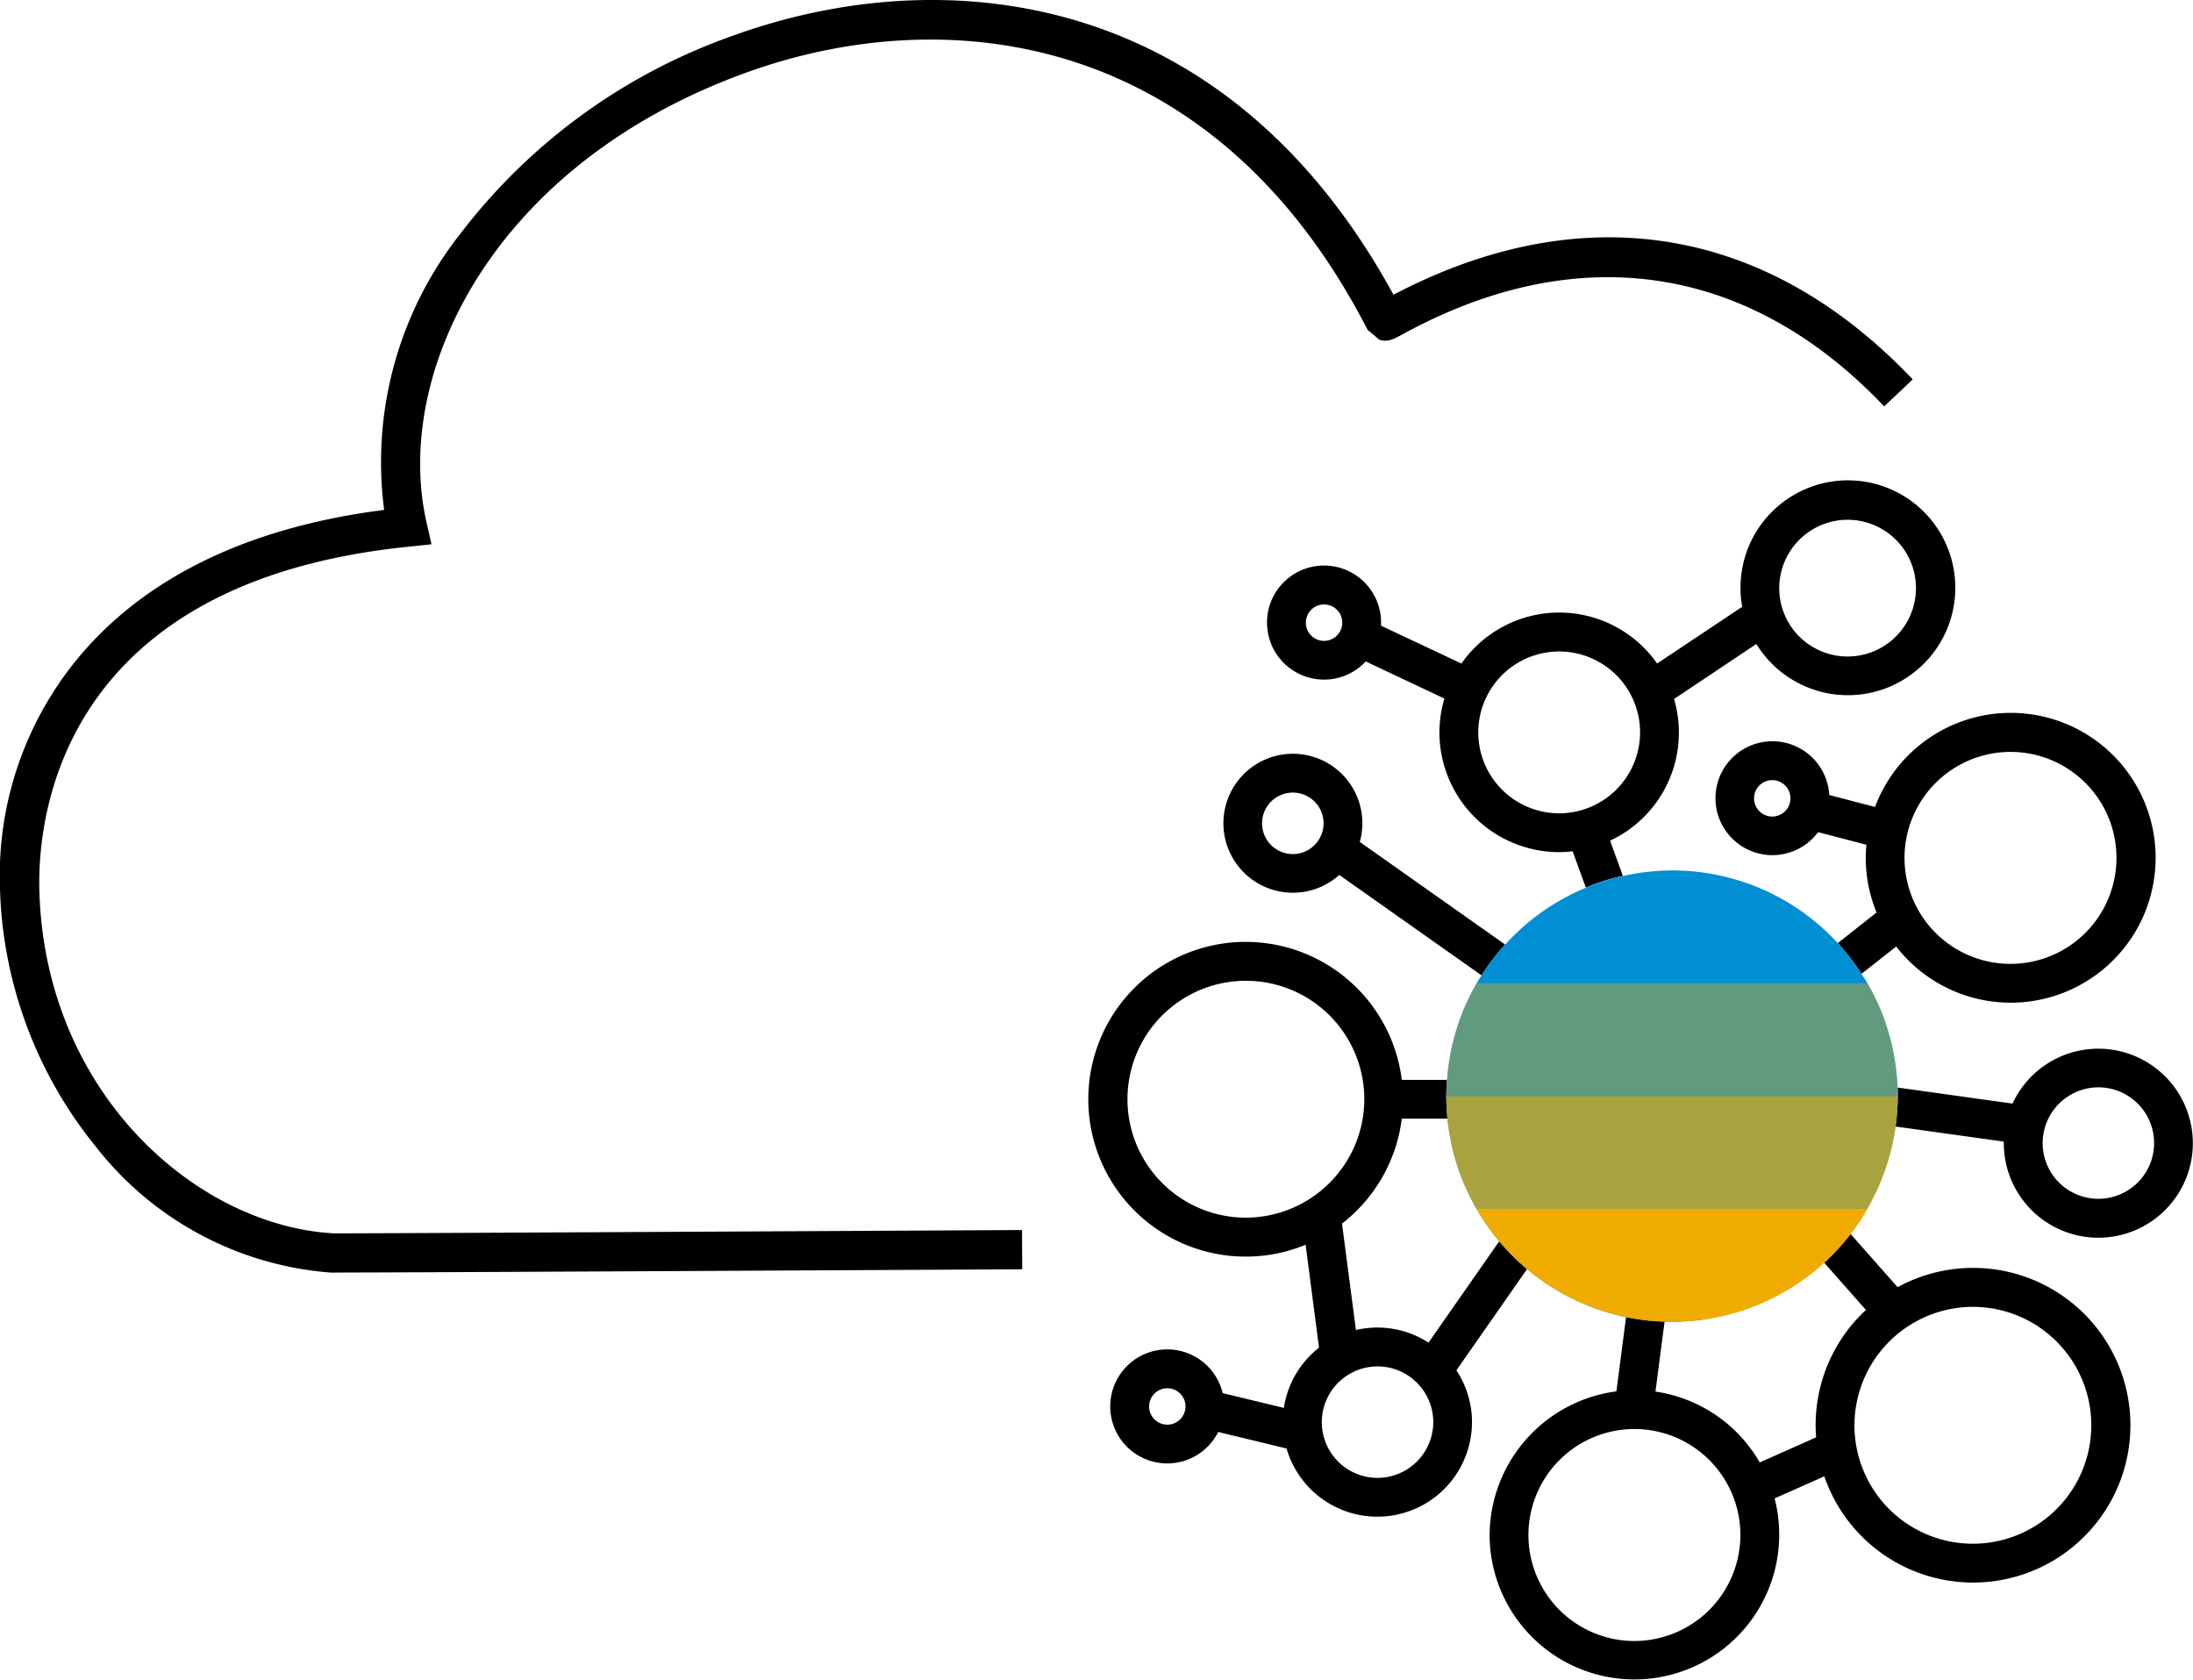 <svg id="Group_844" data-name="Group 844" xmlns="http://www.w3.org/2000/svg" xmlns:xlink="http://www.w3.org/1999/xlink" width="94.443" height="72.335" viewBox="0 0 94.443 72.335">
  <defs>
    <clipPath id="clip-path">
      <rect id="Rectangle_264" data-name="Rectangle 264" width="94.443" height="72.335" fill="none"/>
    </clipPath>
    <clipPath id="clip-path-6">
      <rect id="Rectangle_260" data-name="Rectangle 260" width="19.441" height="4.86" fill="none"/>
    </clipPath>
  </defs>
  <g id="Group_843" data-name="Group 843" clip-path="url(#clip-path)">
    <g id="Group_828" data-name="Group 828">
      <g id="Group_827" data-name="Group 827" clip-path="url(#clip-path)">
        <path id="Path_148" data-name="Path 148" d="M14.562,54.8h-.3A14.192,14.192,0,0,1,4.1,49.343,18.432,18.432,0,0,1,0,38.288,14.7,14.7,0,0,1,3.943,27.675c2.906-3.1,7.143-5.02,12.6-5.718a15.874,15.874,0,0,1,3.276-11.883A25.356,25.356,0,0,1,31.511,1.556c9.11-3.318,21.29-2.08,28.5,11.136,8.141-4.27,16.069-2.983,22.362,3.646L81.144,17.5c-5.814-6.124-13.169-7.234-20.707-3.123-.431.235-.668.365-1.032.253l-.506-.423C52.251,1.273,40.691.011,32.089,3.144,21.217,7.1,16.907,16.075,18.371,22.506l.212.932-.952.1c-15.054,1.514-16,11.648-15.938,14.717C1.885,47,8.415,52.773,14.356,53.109c.481.011,19.615-.089,29.658-.142l.009,1.69c-6.481.035-26.736.141-29.461.141m71.729-5.574c0-.022,0-.043,0-.065l-4.661-.65a9.784,9.784,0,0,0,.1-1.311c0-.044,0-.087,0-.131,0,.022,0,.042,0,.064,0-.1-.006-.2-.01-.3l4.951.691a4.07,4.07,0,1,1-.375,1.7m1.672,0a2.4,2.4,0,1,0,2.4-2.4,2.407,2.407,0,0,0-2.4,2.4m-8.271,3.916,2.025,2.29a6.775,6.775,0,1,1-3.157,8.145l-2.14.951A6.236,6.236,0,1,1,64.151,66.1a6.276,6.276,0,0,1,5.46-6.186l.417-3.2.01,0a9.666,9.666,0,0,0,1.3.177l.054,0c.1.006.195.006.292.01v.028l-.39,2.994a6.215,6.215,0,0,1,4.49,3.051l2.429-1.08c-.015-.177-.022-.354-.022-.527a6.762,6.762,0,0,1,2.166-4.959l-1.8-2.037a9.771,9.771,0,0,0,1.138-1.237M74.951,66.1a4.564,4.564,0,1,0-4.565,4.564A4.57,4.57,0,0,0,74.951,66.1m4.912-4.725a5.1,5.1,0,1,0,5.1-5.1,5.11,5.11,0,0,0-5.1,5.1M79.346,40.83c-.065-.074-.133-.146-.2-.219l1.669-1.317a6.16,6.16,0,0,1-.464-2.355c0-.183.009-.371.027-.562l-2.08-.543a2.452,2.452,0,1,1,.48-1.6l1.972.515a6.24,6.24,0,1,1,.911,6.01l-1.5,1.18c-.054-.083-.1-.169-.16-.25a9.818,9.818,0,0,0-.659-.855m2.677-3.891a4.564,4.564,0,1,0,4.564-4.565,4.569,4.569,0,0,0-4.564,4.565m-4.912-2.565a.784.784,0,1,0-.784.784.785.785,0,0,0,.784-.784M68.569,38.11c-.093.035-.182.076-.273.114l-.57-1.567a4.79,4.79,0,0,1-.58.038,5.162,5.162,0,0,1-5.156-5.156,5.09,5.09,0,0,1,.215-1.457l-3.39-1.6a2.434,2.434,0,0,1-1.794.783,2.456,2.456,0,1,1,2.456-2.456c0,.045,0,.09,0,.135l3.461,1.629a5.141,5.141,0,0,1,8.427,0l3.664-2.443a4.508,4.508,0,0,1-.074-.809,4.626,4.626,0,1,1,.684,2.41L72.094,30.1a5.133,5.133,0,0,1-2.755,6.1l.552,1.517c-.1.022-.2.041-.291.065a9.516,9.516,0,0,0-1.03.326m8.054-12.782a2.944,2.944,0,1,0,2.944-2.944,2.948,2.948,0,0,0-2.944,2.944M57.806,26.813a.784.784,0,1,0-.784.784.785.785,0,0,0,.784-.784m12.825,4.725a3.484,3.484,0,1,0-3.484,3.484,3.488,3.488,0,0,0,3.484-3.484M65.766,54.645l-3.045,4.363a4.03,4.03,0,0,1,.671,2.231,4.074,4.074,0,0,1-7.986,1.135l-2.943-.711a2.455,2.455,0,1,1,.193-1.673l2.634.636a4.056,4.056,0,0,1,1.514-2.592L56.227,53.6a6.7,6.7,0,0,1-2.581.511A6.776,6.776,0,1,1,60.369,46.5h1.95c0,.057-.011.114-.014.172-.011.175-.018.351-.018.529,0,.328.022.651.053.971H60.369a6.777,6.777,0,0,1-2.575,4.518l.6,4.583a4.044,4.044,0,0,1,3.125.543l3.05-4.369a9.792,9.792,0,0,0,1.2,1.2M51.055,60.564a.784.784,0,1,0-.784.784.785.785,0,0,0,.784-.784m7.7-13.23a5.1,5.1,0,1,0-5.1,5.1,5.11,5.11,0,0,0,5.1-5.1m2.97,13.906a2.4,2.4,0,1,0-2.4,2.4,2.407,2.407,0,0,0,2.4-2.4m2.24-19.488c-.055.082-.105.167-.158.251l-6.129-4.326a2.992,2.992,0,1,1,.993-2.222,2.945,2.945,0,0,1-.111.8l6.261,4.419c-.067.074-.136.145-.2.221a9.823,9.823,0,0,0-.656.859M57,35.454a1.324,1.324,0,1,0-1.324,1.324A1.326,1.326,0,0,0,57,35.454" transform="translate(0 0)"/>
      </g>
    </g>
    <g id="Group_830" data-name="Group 830">
      <g id="Group_829" data-name="Group 829" clip-path="url(#clip-path)">
        <path id="Path_149" data-name="Path 149" d="M166.885,98.313c0-.079,0-.157-.008-.235,0-.06,0-.12-.006-.18,0-.079-.01-.158-.016-.237-.01-.122-.023-.243-.037-.364,0-.02,0-.041-.006-.061-.009-.076-.021-.152-.032-.228-.008-.055-.019-.109-.028-.164-.012-.075-.024-.15-.038-.224s-.023-.122-.035-.182q-.052-.247-.117-.49c-.014-.052-.029-.1-.044-.156q-.063-.221-.135-.439c-.01-.03-.019-.06-.029-.09a9.7,9.7,0,0,0-.769-1.679c-.08-.139-.17-.27-.258-.4-.054-.083-.1-.169-.16-.25a9.758,9.758,0,0,0-.659-.855c-.065-.075-.133-.146-.2-.219a9.65,9.65,0,0,0-9.255-2.893c-.1.022-.195.041-.291.065a9.713,9.713,0,0,0-1.031.326c-.092.035-.182.076-.273.114a9.731,9.731,0,0,0-3.479,2.449c-.067.074-.136.145-.2.22a9.752,9.752,0,0,0-.656.859c-.055.082-.1.167-.158.251-.072.112-.146.221-.212.337a9.656,9.656,0,0,0-1.272,4.159c0,.057-.011.114-.014.172-.011.175-.018.351-.018.529a9.654,9.654,0,0,0,1.01,4.313q.138.278.294.547a9.767,9.767,0,0,0,6.438,4.658l.01,0a9.663,9.663,0,0,0,1.3.177l.054,0c.1.006.195.006.292.01s.214.011.323.011a9.776,9.776,0,0,0,9.72-9.72c0-.044,0-.087,0-.131" transform="translate(-85.162 -51.244)" fill="#008fd3"/>
      </g>
    </g>
    <g id="Group_832" data-name="Group 832">
      <g id="Group_831" data-name="Group 831" clip-path="url(#clip-path)">
        <path id="Path_150" data-name="Path 150" d="M158.282,128.075l.054,0c.2.012.408.021.615.021a9.7,9.7,0,0,0,8.417-4.86H150.534a9.688,9.688,0,0,0,7.748,4.838" transform="translate(-86.944 -71.178)" fill="#f0ab00"/>
      </g>
    </g>
    <g id="Group_837" data-name="Group 837">
      <g id="Group_836" data-name="Group 836" clip-path="url(#clip-path)">
        <g id="Group_835" data-name="Group 835" transform="translate(62.286 47.199)" opacity="0.7">
          <g id="Group_834" data-name="Group 834">
            <g id="Group_833" data-name="Group 833" clip-path="url(#clip-path-6)">
              <path id="Path_151" data-name="Path 151" d="M166.889,111.733H147.448a9.672,9.672,0,0,0,1.01,4.313q.139.278.294.547h16.833a9.675,9.675,0,0,0,1.3-4.86" transform="translate(-147.448 -111.733)" fill="#f0ab00"/>
            </g>
          </g>
        </g>
      </g>
    </g>
    <g id="Group_842" data-name="Group 842">
      <g id="Group_841" data-name="Group 841" clip-path="url(#clip-path)">
        <g id="Group_840" data-name="Group 840" transform="translate(62.286 42.339)" opacity="0.4">
          <g id="Group_839" data-name="Group 839">
            <g id="Group_838" data-name="Group 838" clip-path="url(#clip-path-6)">
              <path id="Path_152" data-name="Path 152" d="M165.585,100.228H148.752a9.671,9.671,0,0,0-1.3,4.86h19.441a9.671,9.671,0,0,0-1.3-4.86" transform="translate(-147.448 -100.228)" fill="#f0ab00"/>
            </g>
          </g>
        </g>
      </g>
    </g>
  </g>
</svg>
